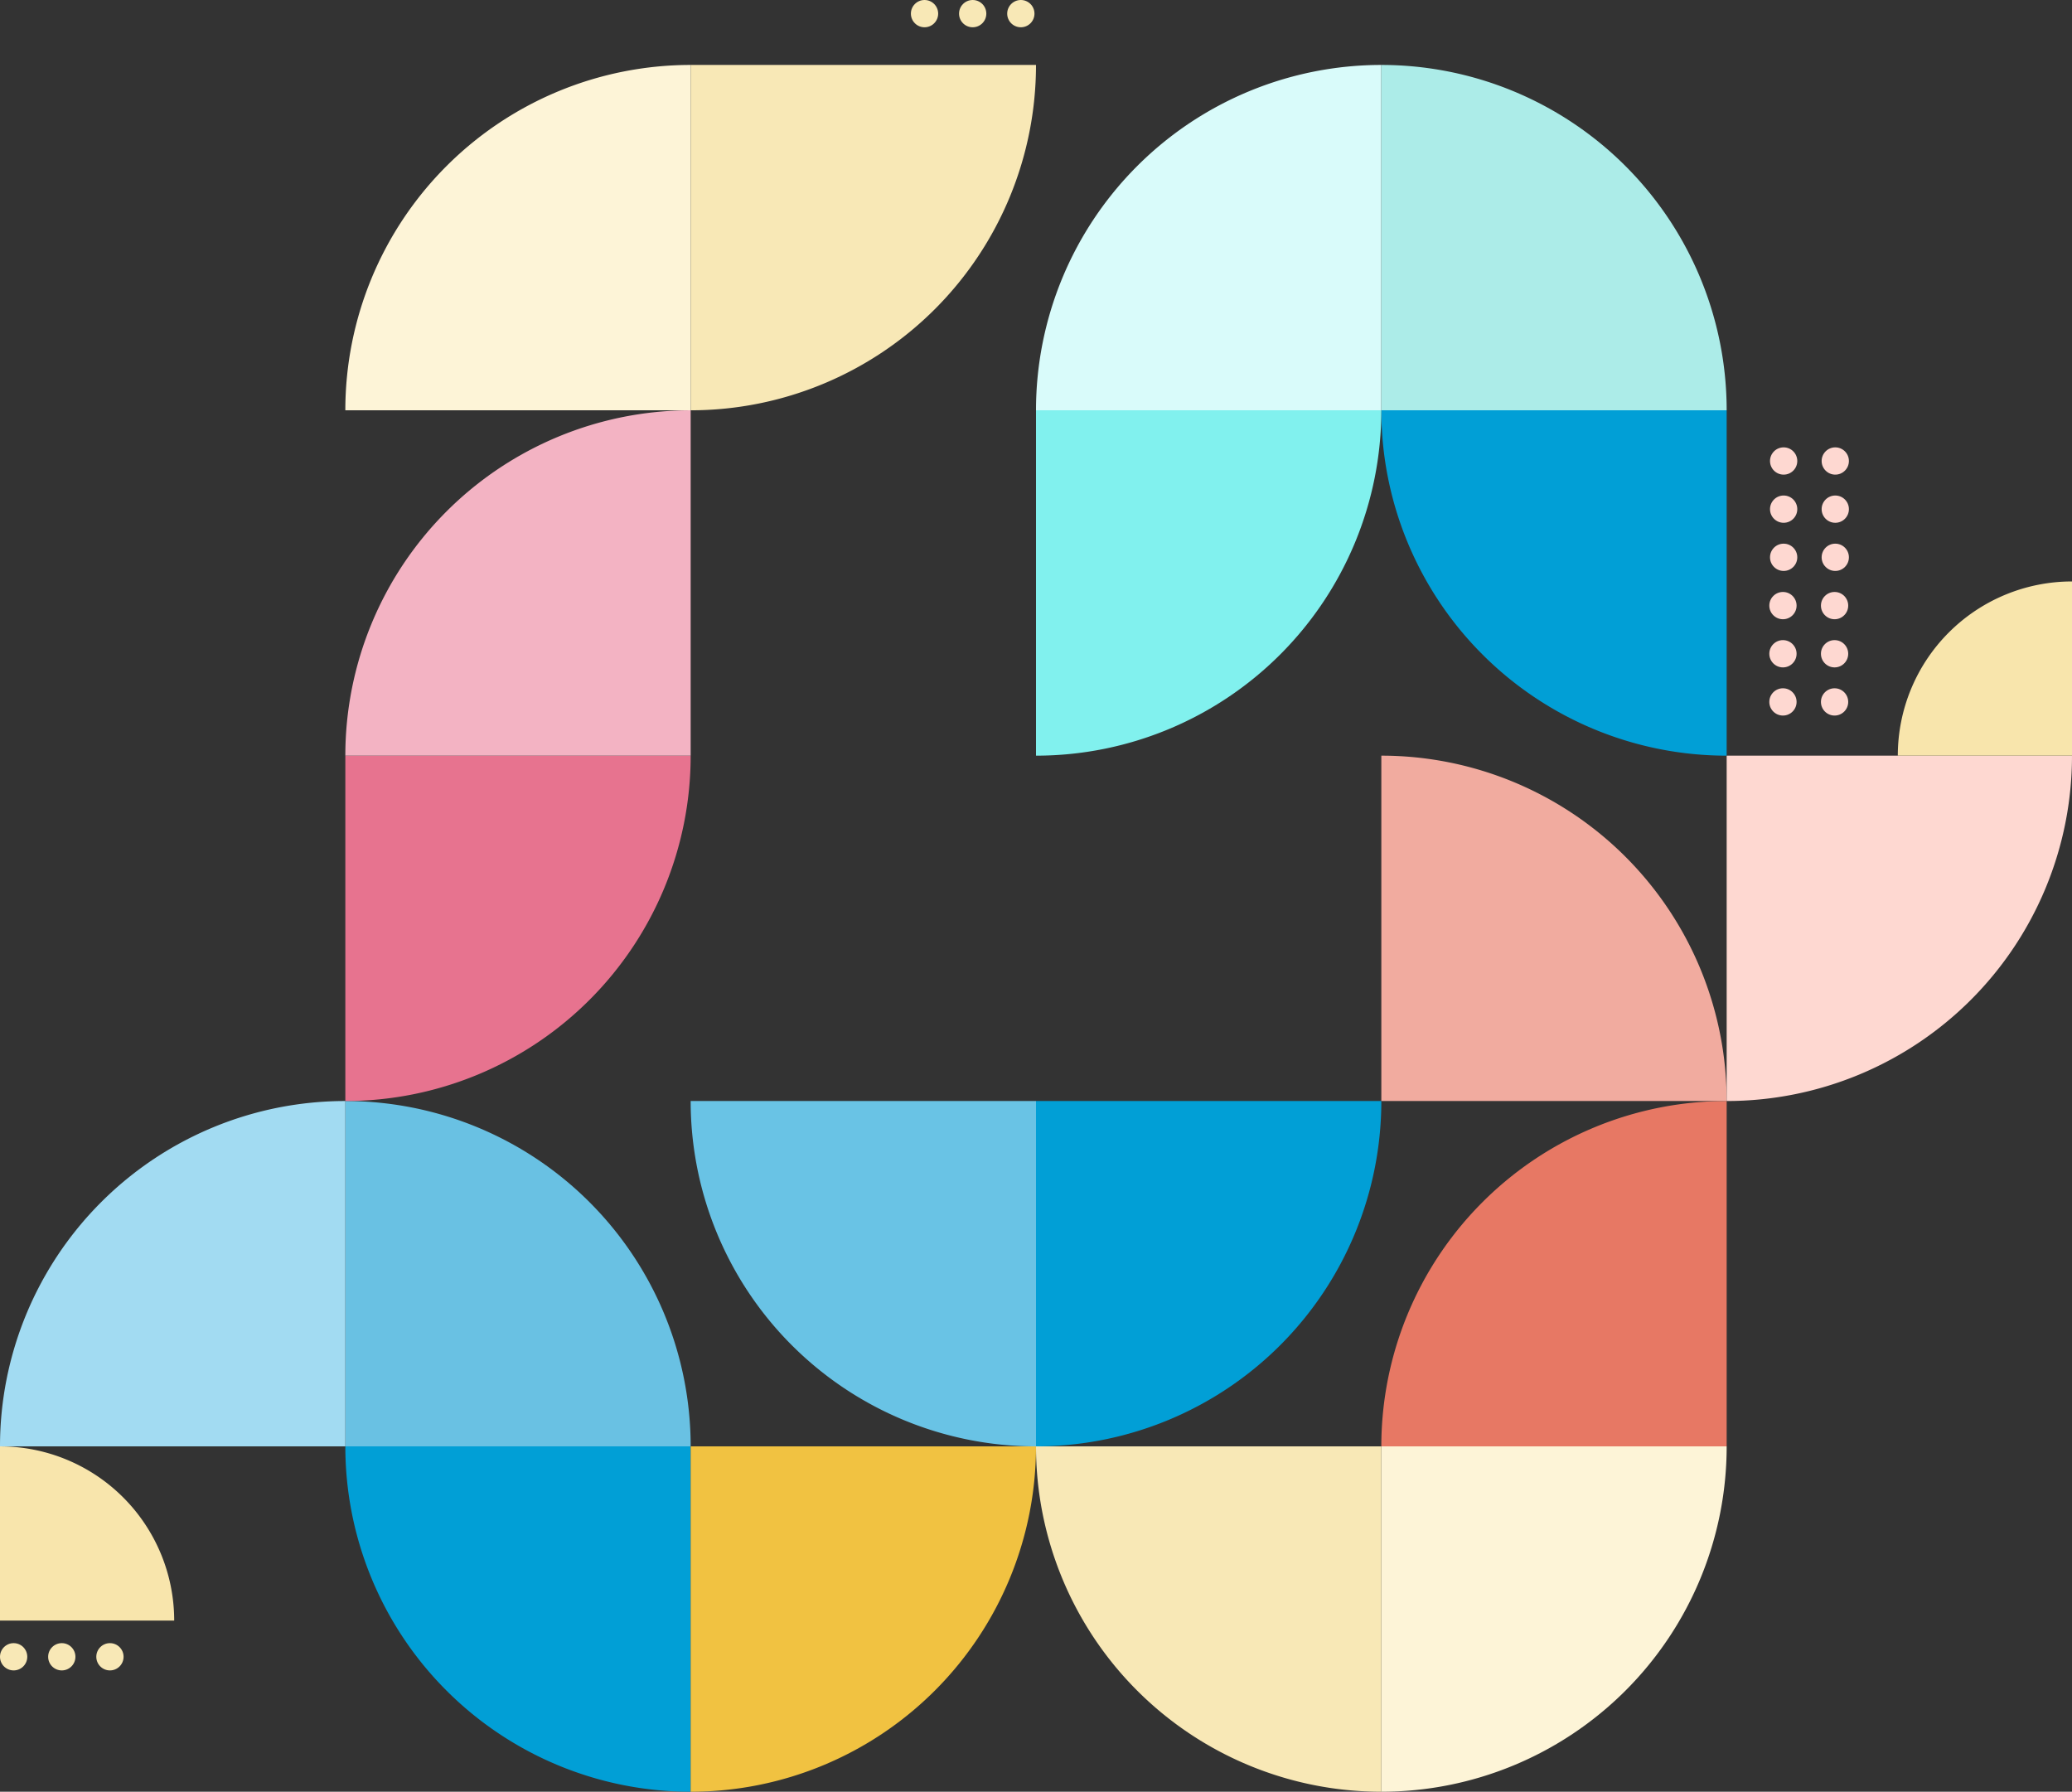 <svg xmlns="http://www.w3.org/2000/svg" width="678" height="586.249" viewBox="0 0 678 586.249">
  <rect x="0" y="0" width="678" height="586.249" fill="#333333" stroke="none"/>
  <g id="ind-banner-bg" transform="translate(-721 -143.751)">
    <g id="Group_10229" data-name="Group 10229">
      <path id="Intersection_342" data-name="Intersection 342" d="M0,0A113,113,0,0,0,113,113V0Z" transform="translate(1173 165) rotate(90)" fill="#d9fbfa"/>
      <path id="Intersection_341" data-name="Intersection 341" d="M0,0A113,113,0,0,0,113,113V0Z" transform="translate(1060 617) rotate(-90)" fill="#019fd6"/>
      <path id="Intersection_353" data-name="Intersection 353" d="M0,0A113,113,0,0,0,113,113V0Z" transform="translate(947 617) rotate(180)" fill="#69c1e3"/>
      <path id="Intersection_357" data-name="Intersection 357" d="M0,0A113,113,0,0,0,113,113V0Z" transform="translate(834 504) rotate(-90)" fill="#e7738f"/>
      <path id="Intersection_359" data-name="Intersection 359" d="M0,0A113,113,0,0,0,113,113V0Z" transform="translate(947 278) rotate(90)" fill="#f3b3c3"/>
      <path id="Intersection_360" data-name="Intersection 360" d="M0,0A113,113,0,0,0,113,113V0Z" transform="translate(947 165) rotate(90)" fill="#fdf4d7"/>
      <path id="Intersection_361" data-name="Intersection 361" d="M0,0A113,113,0,0,0,113,113V0Z" transform="translate(947 278) rotate(-90)" fill="#f8e8b6"/>
      <path id="Intersection_354" data-name="Intersection 354" d="M0,0A113,113,0,0,0,113,113V0Z" transform="translate(834 617)" fill="#019fd6"/>
      <path id="Intersection_355" data-name="Intersection 355" d="M0,0A113,113,0,0,0,113,113V0Z" transform="translate(947 730) rotate(-90)" fill="#f1c241"/>
      <path id="Intersection_344" data-name="Intersection 344" d="M0,0A113,113,0,0,0,113,113V0Z" transform="translate(1286 504) rotate(90)" fill="#e77864"/>
      <path id="Intersection_350" data-name="Intersection 350" d="M0,0A113,113,0,0,0,113,113V0Z" transform="translate(1173 730) rotate(-90)" fill="#fdf4d7"/>
      <path id="Intersection_351" data-name="Intersection 351" d="M0,0A113,113,0,0,0,113,113V0Z" transform="translate(1060 617)" fill="#f8e8b6"/>
      <path id="Intersection_345" data-name="Intersection 345" d="M0,0A113,113,0,0,0,113,113V0Z" transform="translate(1286 504) rotate(180)" fill="#f1ab9f"/>
      <path id="Intersection_346" data-name="Intersection 346" d="M0,0A113,113,0,0,0,113,113V0Z" transform="translate(1286 504) rotate(-90)" fill="#fed8d1"/>
      <path id="Intersection_362" data-name="Intersection 362" d="M0,0A57,57,0,0,0,57,57V0Z" transform="translate(1399 334) rotate(90)" fill="#f8e5ac"/>
      <path id="Intersection_363" data-name="Intersection 363" d="M0,0A57,57,0,0,0,57,57V0Z" transform="translate(778 674) rotate(180)" fill="#f8e5ac"/>
      <path id="Intersection_348" data-name="Intersection 348" d="M0,0A113,113,0,0,0,113,113V0Z" transform="translate(1173 278)" fill="#019fd6"/>
      <path id="Intersection_365" data-name="Intersection 365" d="M0,0A113,113,0,0,0,113,113V0Z" transform="translate(1060 391) rotate(-90)" fill="#81f1ee"/>
      <path id="Intersection_349" data-name="Intersection 349" d="M0,0A113,113,0,0,0,113,113V0Z" transform="translate(1286 278) rotate(180)" fill="#acece8"/>
      <path id="Intersection_343" data-name="Intersection 343" d="M0,0A113,113,0,0,0,113,113V0Z" transform="translate(947 504)" fill="#69c3e5"/>
      <path id="Intersection_352" data-name="Intersection 352" d="M0,0A113,113,0,0,0,113,113V0Z" transform="translate(834 504) rotate(90)" fill="#a2dbf2"/>
    </g>
    <g id="Group_9951" data-name="Group 9951" transform="translate(1944.49 40.062) rotate(90)">
      <circle id="Ellipse_181" data-name="Ellipse 181" cx="4.462" cy="4.462" r="4.462" transform="translate(281.575 618.489)" fill="#fed8d1"/>
      <circle id="Ellipse_182" data-name="Ellipse 182" cx="4.462" cy="4.462" r="4.462" transform="translate(265.819 618.489)" fill="#fed8d1"/>
      <circle id="Ellipse_183" data-name="Ellipse 183" cx="4.462" cy="4.462" r="4.462" transform="translate(250.063 618.489)" fill="#fed8d1"/>
      <circle id="Ellipse_184" data-name="Ellipse 184" cx="4.462" cy="4.462" r="4.462" transform="translate(328.891 618.717)" fill="#fed8d1"/>
      <circle id="Ellipse_185" data-name="Ellipse 185" cx="4.462" cy="4.462" r="4.462" transform="translate(313.134 618.717)" fill="#fed8d1"/>
      <circle id="Ellipse_186" data-name="Ellipse 186" cx="4.462" cy="4.462" r="4.462" transform="translate(297.378 618.717)" fill="#fed8d1"/>
      <circle id="Ellipse_187" data-name="Ellipse 187" cx="4.462" cy="4.462" r="4.462" transform="translate(281.575 635.383)" fill="#fed8d1"/>
      <circle id="Ellipse_188" data-name="Ellipse 188" cx="4.462" cy="4.462" r="4.462" transform="translate(265.819 635.383)" fill="#fed8d1"/>
      <circle id="Ellipse_189" data-name="Ellipse 189" cx="4.462" cy="4.462" r="4.462" transform="translate(250.063 635.383)" fill="#fed8d1"/>
      <circle id="Ellipse_190" data-name="Ellipse 190" cx="4.462" cy="4.462" r="4.462" transform="translate(328.891 635.61)" fill="#fed8d1"/>
      <circle id="Ellipse_191" data-name="Ellipse 191" cx="4.462" cy="4.462" r="4.462" transform="translate(313.134 635.61)" fill="#fed8d1"/>
      <circle id="Ellipse_192" data-name="Ellipse 192" cx="4.462" cy="4.462" r="4.462" transform="translate(297.378 635.61)" fill="#fed8d1"/>
    </g>
    <g id="Group_9952" data-name="Group 9952" transform="translate(1011.499 1325.687) rotate(180)">
      <circle id="Ellipse_187-2" data-name="Ellipse 187" cx="4.462" cy="4.462" r="4.462" transform="translate(281.575 635.383)" fill="#f8e8b6"/>
      <circle id="Ellipse_188-2" data-name="Ellipse 188" cx="4.462" cy="4.462" r="4.462" transform="translate(265.819 635.383)" fill="#f8e8b6"/>
      <circle id="Ellipse_189-2" data-name="Ellipse 189" cx="4.462" cy="4.462" r="4.462" transform="translate(250.063 635.383)" fill="#f8e8b6"/>
    </g>
    <g id="Group_9953" data-name="Group 9953" transform="translate(1309.563 788.058) rotate(180)">
      <circle id="Ellipse_187-3" data-name="Ellipse 187" cx="4.462" cy="4.462" r="4.462" transform="translate(281.575 635.383)" fill="#f8e8b6"/>
      <circle id="Ellipse_188-3" data-name="Ellipse 188" cx="4.462" cy="4.462" r="4.462" transform="translate(265.819 635.383)" fill="#f8e8b6"/>
      <circle id="Ellipse_189-3" data-name="Ellipse 189" cx="4.462" cy="4.462" r="4.462" transform="translate(250.063 635.383)" fill="#f8e8b6"/>
    </g>
  </g>
</svg>
